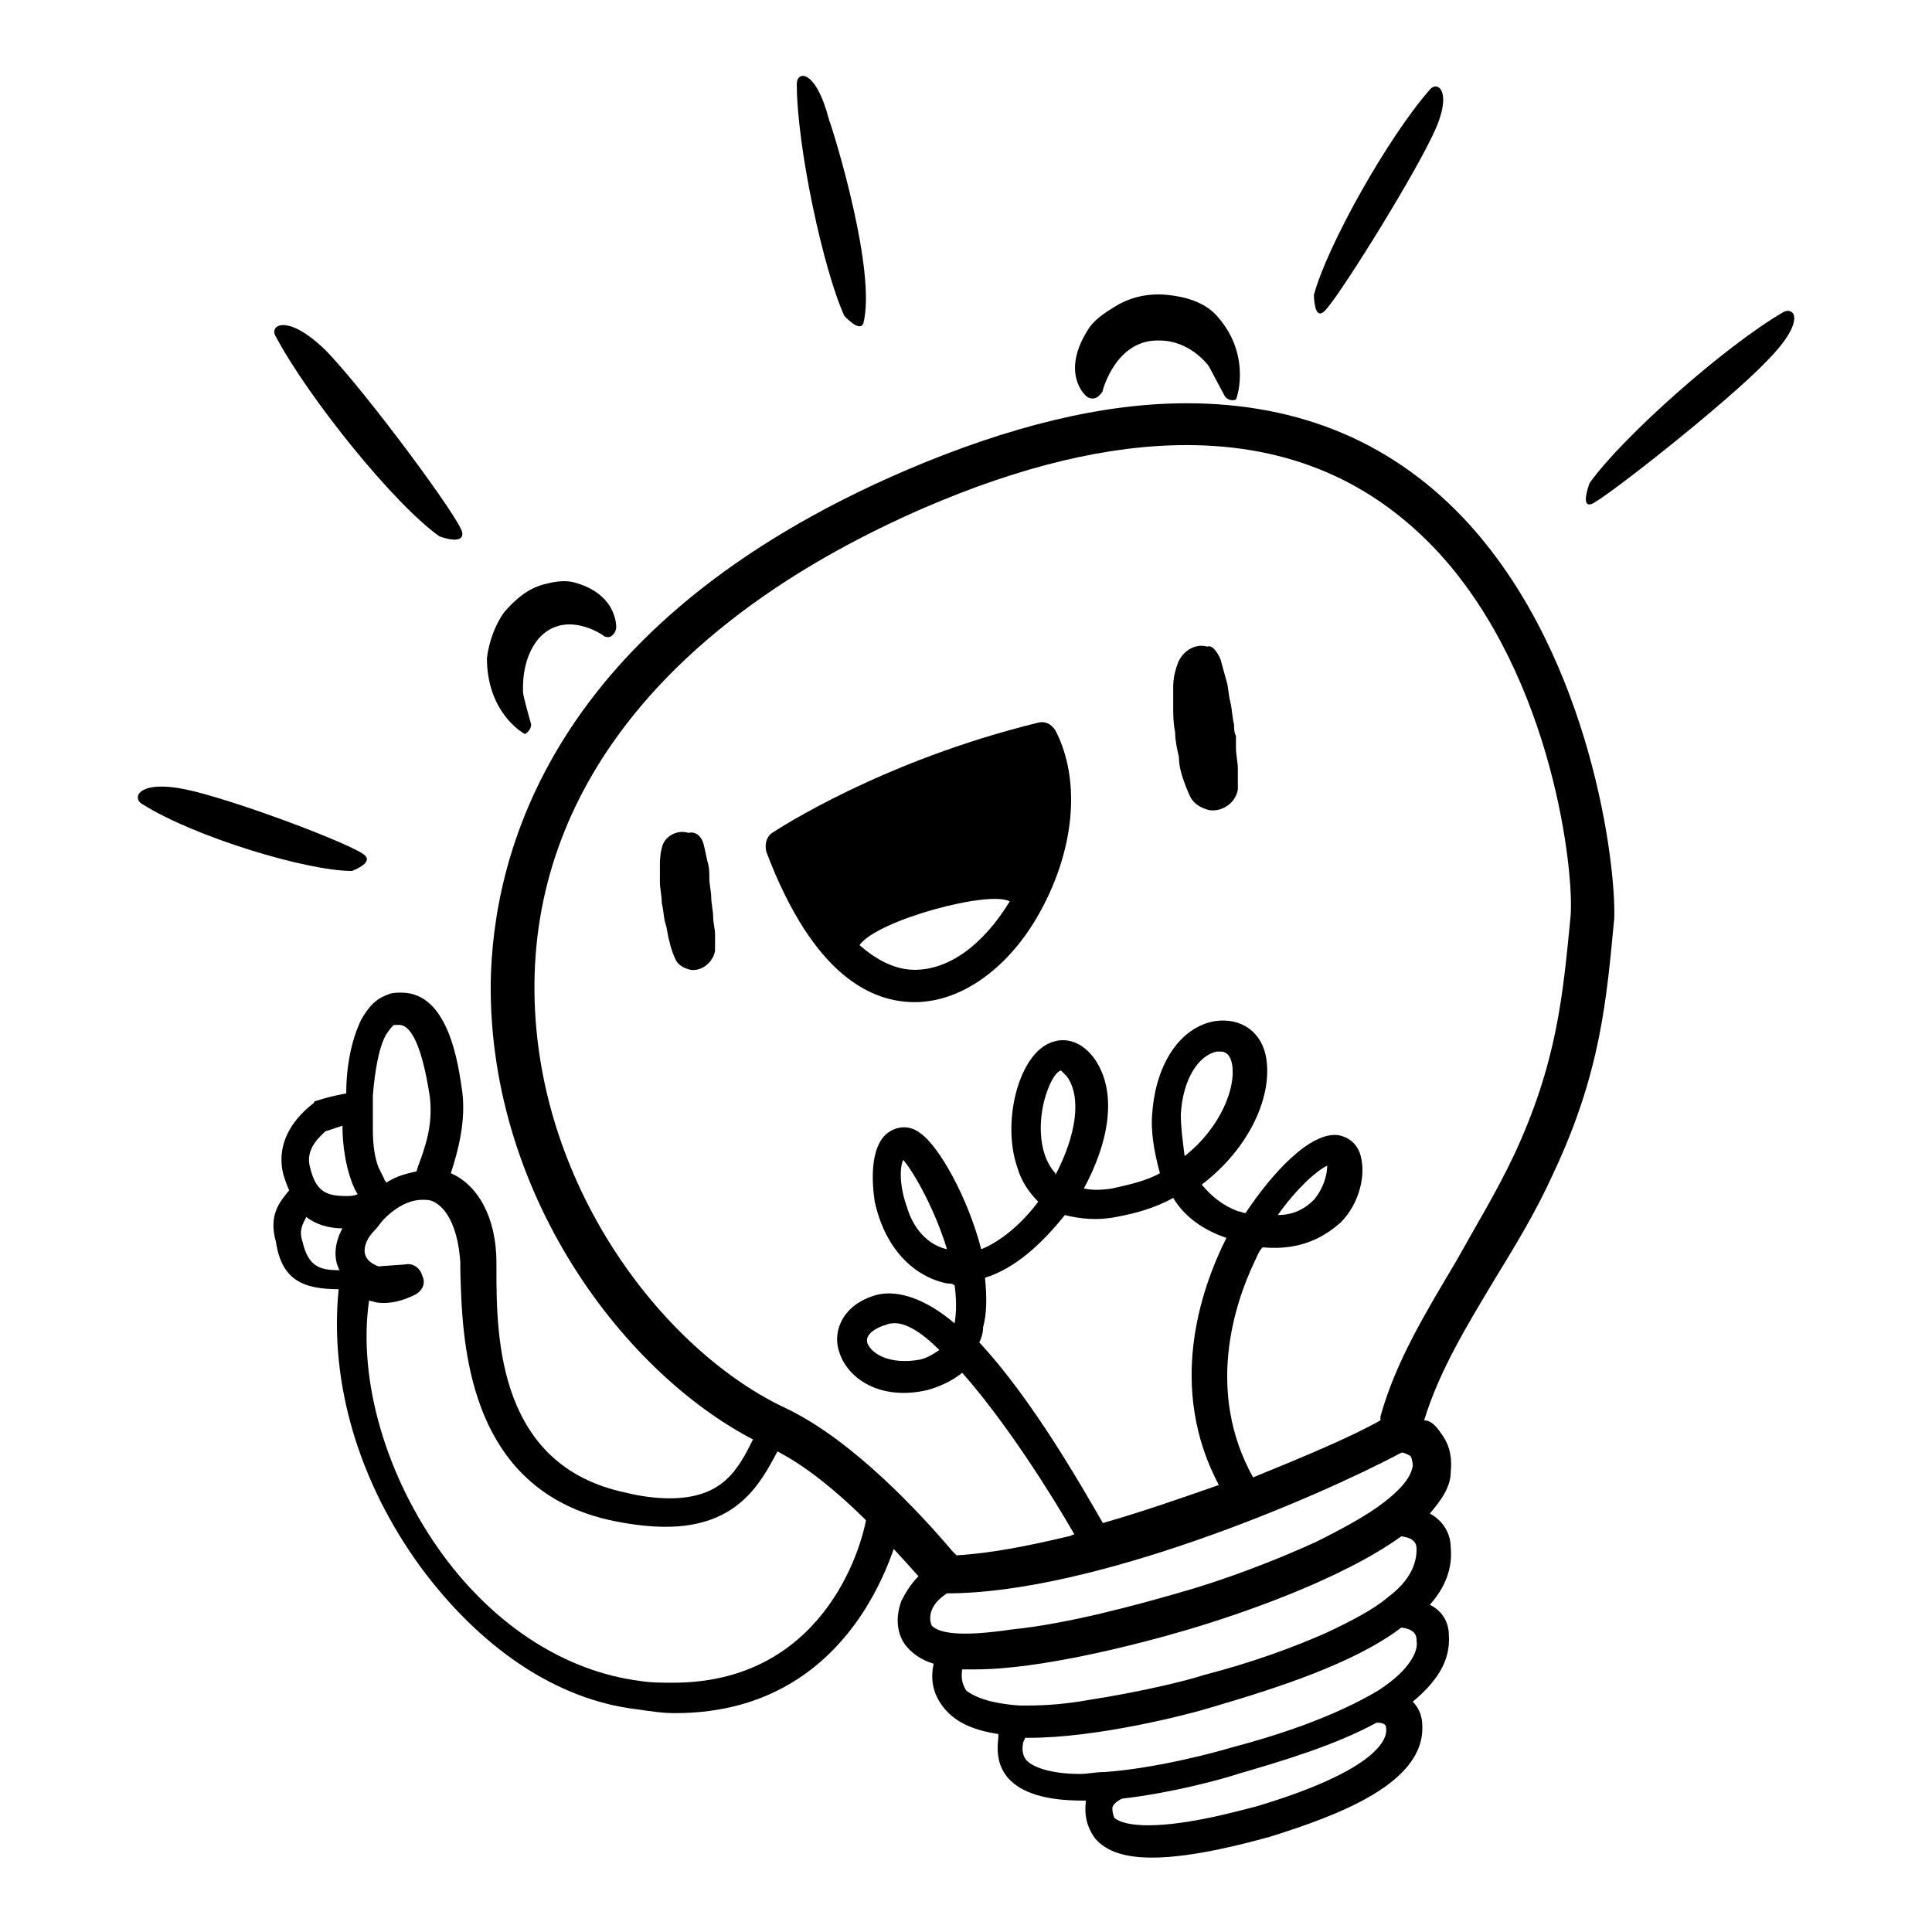 <?xml version="1.0" encoding="UTF-8"?>
<!-- Uploaded to: SVG Repo, www.svgrepo.com, Generator: SVG Repo Mixer Tools -->
<svg fill="#000000" width="800px" height="800px" version="1.1" viewBox="144 144 512 512" xmlns="http://www.w3.org/2000/svg">
 <g>
  <path d="m381.36 541.07-29.223-22.168c-1.008-0.504-2.016-1.008-3.023-1.008-1.008 0-2.016 1.008-2.519 2.016-1.008 2.016-2.016 3.527-3.023 5.543-4.031 8.062-8.062 15.617-22.168 15.617-3.527 0-7.559-0.504-11.586-1.512-33.754-7.055-34.258-40.809-34.258-58.945v-2.016c0-12.09-5.039-20.656-12.09-23.68 2.016-6.047 4.031-14.105 3.023-21.664-1.008-7.055-3.527-26.199-16.121-26.199-1.008 0-2.519 0-3.527 0.504-3.023 1.008-5.039 3.023-7.055 6.551-2.519 5.039-4.031 12.09-4.031 19.648-2.519 0.504-5.039 1.008-8.062 2.016 0 0-0.504 0-0.504 0.504-0.504 0.504-11.082 7.559-8.062 19.145 0.504 1.512 1.008 3.023 1.512 4.031-2.519 3.023-5.543 6.551-3.527 13.602 1.516 10.078 7.055 12.594 16.629 12.594-2.519 25.191 5.543 51.387 21.664 73.555 15.617 21.16 35.77 35.266 57.434 37.785 3.527 0.504 6.551 1.008 10.078 1.008 51.387 0 60.457-52.395 60.457-52.898-0.004-1.508-0.508-3.019-2.016-4.027zm-138.55-106.81c0.504-6.047 1.512-12.594 3.527-16.121 1.008-1.512 1.512-2.016 2.016-2.519h1.512c2.016 0 5.543 2.519 8.062 19.145 0.504 4.535 0 9.07-1.512 13.602-0.504 2.016-1.512 4.031-2.016 6.047-2.016 0.504-5.039 1.008-8.062 3.023 0-0.504-0.504-0.504-0.504-1.008-0.504-1.008-1.008-2.016-1.512-3.023-1.008-2.519-1.512-6.047-1.512-10.078v-9.066zm-12.594 9.57c1.512-0.504 3.023-1.008 4.535-1.512 0 5.543 1.008 10.578 2.016 13.602 0.504 1.512 1.008 3.023 2.016 4.535-1.008 0.504-2.016 0.504-2.519 0.504h-0.504c-5.039 0-8.062-1.008-9.574-7.559-1.512-5.035 3.023-8.562 4.031-9.57zm-6.047 29.223c-1.008-3.023 0-4.535 1.008-6.551 2.519 2.016 6.047 3.023 9.574 3.023-2.519 4.535-2.016 8.566-1.008 10.578 0 0 0 0.504 0.504 0.504l-0.504 0.004c-5.039 0-8.062-1.008-9.574-7.559zm98.242 116.88c-3.023 0-6.047 0-9.07-0.504-19.145-2.519-37.785-14.105-51.891-33.25-15.113-20.656-22.672-46.352-19.648-67.512l2.016 0.504c3.527 0.504 7.055-0.504 10.078-2.016 2.016-1.008 3.023-3.023 2.016-5.039-0.504-2.016-2.519-3.527-4.535-3.023l-7.055 0.504c-1.512-0.504-3.023-1.512-3.527-3.023-0.504-1.512 0-4.031 2.519-6.551 1.008-1.008 1.512-2.016 2.519-3.023 3.527-3.527 7.055-5.039 10.078-5.039 1.008 0 2.016 0 3.023 0.504 4.031 2.016 6.551 8.062 7.055 16.121v2.016c0.504 17.633 1.008 58.441 40.809 66.504 5.039 1.008 9.574 1.512 13.602 1.512 19.145 0 25.191-11.586 29.727-20.152l0.504-1.008 23.176 17.633c-1.516 10.586-12.598 44.844-51.395 44.844z"/>
  <path d="m533.51 283.11c-19.648-21.664-44.84-32.242-75.066-32.242-22.168 0-46.855 6.047-74.059 17.633-95.223 40.809-109.83 102.78-110.34 136.03-0.504 57.438 37.281 106.3 73.555 122.93 15.617 7.055 31.234 24.688 39.801 34.258-2.016 2.016-3.527 4.535-4.535 6.551-2.016 5.543-0.504 9.574 1.008 11.586 1.512 2.016 4.031 4.031 7.559 5.039-1.008 4.535 0 8.566 3.023 12.09 3.023 3.527 7.559 5.543 14.105 6.551v1.008c-0.504 4.031 0 7.559 2.519 10.578 3.527 4.031 10.078 6.047 19.648 6.047h1.008v0.504c-0.504 4.535 1.008 7.559 2.519 9.574 3.023 3.527 8.062 5.039 15.113 5.039 11.082 0 25.695-4.031 31.234-5.543 17.633-5.543 41.312-14.105 40.305-29.727 0-1.512-0.504-4.031-2.519-6.047 6.047-5.039 10.078-10.578 9.574-17.633 0-2.519-1.008-6.047-5.039-8.062 4.031-4.535 6.047-9.574 5.543-15.113 0-2.519-1.008-6.551-5.543-9.07 3.023-3.527 5.543-7.055 5.543-11.082 0.504-5.039-1.008-8.062-2.519-10.078-1.008-1.512-2.519-3.527-4.535-3.527 4.031-13.098 11.082-24.688 18.641-37.281 5.543-9.07 11.082-18.137 15.617-28.215 12.594-26.703 14.105-46.352 16.121-67.512 0.508-14.098-6.043-68.508-38.285-104.28zm-142.58 291.71c-0.504-1.008-1.512-5.039 4.031-8.566 38.793 0 97.738-25.191 120.41-37.281h0.504c1.512 0.504 2.016 1.008 2.016 1.008s0.504 1.008 0.504 2.519c-0.504 3.023-3.023 6.047-7.559 9.574-4.535 3.527-11.082 7.055-18.137 10.578-11.082 5.039-24.184 10.078-36.777 13.602-10.578 3.023-28.719 8.062-43.832 9.574-13.602 2.016-19.145 1.008-21.16-1.008zm14.105-92.195c8.062-2.519 15.113-9.07 21.16-16.625 4.031 1.008 8.566 1.512 13.602 0.504 5.543-1.008 10.578-2.519 15.113-5.039 3.023 5.039 8.062 8.566 14.105 10.578-7.055 14.105-15.617 39.801-2.016 65.496-10.078 3.527-20.152 7.055-30.73 10.078-5.543-9.574-18.641-32.746-32.746-47.863 0.504-1.008 1.008-2.519 1.008-4.031 1.008-3.527 1.008-8.062 0.504-13.098zm16.629-49.879c1.512-4.031 3.023-5.039 3.527-5.039 0 0 0.504 0.504 1.512 1.512 4.031 5.543 2.519 15.617-3.023 26.199v-0.504c-5.039-5.543-4.535-15.617-2.016-22.168zm35.266 6.551c0.504-9.07 4.535-15.617 9.574-16.625h1.008c1.008 0 2.519 0.504 3.023 3.527 1.008 6.047-3.023 16.625-12.594 24.184-0.508-4.035-1.012-7.559-1.012-11.086zm-56.93 152.65c-0.504-1.008-1.512-2.519-1.008-5.543h3.527c17.129 0 42.824-6.551 56.426-10.578 13.602-4.031 40.305-13.098 56.426-24.688 4.031 0.504 4.031 2.519 4.031 3.527 0 3.527-1.512 8.062-7.559 12.594-3.527 3.023-9.07 6.047-16.625 9.574-8.062 3.527-18.641 7.559-32.242 11.082-4.535 1.512-17.129 4.535-30.23 6.551-5.543 1.008-11.082 1.512-16.121 1.512h-2.519c-7.055-0.504-11.59-2.016-14.105-4.031zm77.082 30.734c-4.031 1.008-18.137 5.039-28.719 5.039-6.551 0-8.566-1.512-9.07-2.016 0 0-0.504-1.008-0.504-2.519 0-0.504 0.504-1.512 2.519-2.519 13.098-1.512 26.199-5.039 30.73-6.551 12.09-3.527 25.695-7.559 36.777-13.602 2.519 0 2.519 1.008 2.519 1.512 0.508 3.527-4.027 11.586-34.254 20.656zm32.242-30.734c-7.559 4.535-19.648 10.078-38.793 15.113-5.039 1.512-20.152 5.543-33.754 6.551-2.519 0-4.535 0.504-6.551 0.504-7.055 0-12.09-1.512-14.105-3.527-0.504-0.504-1.512-2.016-1.008-4.535 0-0.504 0.504-1.008 0.504-1.512h1.008c18.137 0 41.816-6.047 48.367-8.062 17.129-5.039 37.785-11.586 50.383-21.16 4.031 0.504 4.031 2.519 4.031 3.527 0.5 2.523-1.516 7.559-10.082 13.102zm50.887-205.05c-2.016 20.656-3.527 38.793-15.113 63.48-4.535 9.574-10.078 18.641-15.113 27.711-8.062 13.602-16.121 26.703-20.152 41.312v1.008c-8.062 4.535-20.152 9.574-33.754 15.113-12.594-22.672-5.039-45.848 0.504-57.434 0.504-1.008 1.008-2.519 2.016-3.527 11.082 1.008 17.129-3.527 20.656-6.551 5.039-5.039 7.055-13.098 5.039-18.641-1.008-2.519-3.023-4.031-5.543-4.535-7.559-1.008-17.633 10.078-24.688 20.656-0.504 0-1.512-0.504-2.016-0.504-4.031-1.512-7.055-4.031-9.574-7.055 12.594-9.574 18.641-23.176 17.129-33.25-1.008-7.055-6.551-11.082-13.602-10.078-9.07 1.512-15.617 11.082-16.625 24.184-0.504 5.039 0.504 10.578 2.016 16.121-3.527 2.016-8.062 3.023-12.594 4.031-3.023 0.504-5.543 0.504-7.559 0 6.047-11.082 9.574-25.191 2.519-34.762-3.527-4.535-8.062-5.543-12.09-3.527-8.062 4.031-12.09 21.16-8.062 32.746 1.008 3.527 3.023 6.551 5.543 9.07-4.535 6.047-10.078 10.578-15.113 12.594-3.527-13.602-11.082-27.207-16.121-30.73-2.519-2.016-5.543-2.016-8.062-0.504-5.039 3.023-5.039 12.09-4.031 18.641 2.519 11.586 9.574 19.648 19.145 21.664 0.504 0 1.512 0 2.016 0.504 0.504 3.527 0.504 7.055 0 10.078-7.055-6.047-14.609-9.07-20.656-7.559-9.07 2.519-11.586 9.574-10.078 14.609 2.016 7.559 11.082 13.602 23.68 10.578 3.527-1.008 6.551-2.519 9.07-4.535 11.586 13.098 23.68 32.242 29.727 42.824-0.504 0-1.008 0.504-1.512 0.504-10.578 2.519-20.656 4.535-29.727 5.039-0.504-0.504-0.504-0.504-1.008-1.008-8.566-10.078-26.199-29.223-43.832-37.785-32.746-15.113-67.512-59.953-67.008-112.85 0.504-52.898 37.281-97.234 103.28-125.95 25.695-11.082 48.871-16.625 69.527-16.625 27.207 0 49.375 9.574 67.008 28.719 30.223 33.25 35.766 84.641 34.758 96.227zm-77.586 79.098c5.039-7.055 10.078-11.586 13.098-13.098 0 2.519-1.008 6.047-3.527 9.07-2.519 2.516-5.543 4.027-9.57 4.027zm-87.664 9.07c-6.551-1.512-9.574-7.559-10.578-11.082-2.016-5.543-2.016-10.578-1.008-12.594 3.019 3.523 8.562 13.598 11.586 23.676zm-2.016 26.703c-1.512 1.008-3.023 2.016-5.039 2.519-8.062 1.512-13.098-1.512-14.105-4.535-0.504-2.519 3.023-4.031 4.535-4.535 0.504 0 1.008-0.504 2.016-0.504 3.523-0.504 8.059 2.519 12.594 7.055z"/>
  <path d="m423.68 337.53c-1.008-1.512-2.519-2.519-4.535-2.016-41.312 10.078-69.023 28.215-70.535 29.223s-2.016 3.023-1.512 5.039c12.594 33.25 28.215 39.801 39.297 39.801 12.09 0 24.184-8.566 32.242-22.168 10.082-17.133 12.098-36.277 5.043-49.879zm-37.281 63.48c-5.039 0-10.078-2.519-14.609-6.551 4.535-6.551 34.258-14.609 39.801-11.586-7.055 11.586-16.121 18.137-25.191 18.137z"/>
  <path d="m330.47 367.75s0.504 2.016 1.008 4.535c0.504 1.512 0.504 3.023 0.504 4.535s0.504 3.527 0.504 5.039 0.504 3.527 0.504 5.039c0 1.512 0.504 3.527 0.504 4.535v4.535c-0.504 3.023-3.527 5.543-6.551 5.039-2.016-0.504-3.527-1.512-4.031-3.023 0 0-1.008-2.016-1.512-4.535-0.504-1.512-0.504-3.023-1.008-4.535-0.504-1.512-0.504-3.527-1.008-5.543 0-2.016-0.504-4.031-0.504-5.543v-4.535c0-3.023 0.504-4.535 0.504-4.535 0.504-3.023 4.031-5.039 7.055-4.031 2.016-0.504 3.527 1.008 4.031 3.023z"/>
  <path d="m467.51 318.89s0.504 2.016 1.512 5.543c0.504 1.512 0.504 3.527 1.008 5.543s0.504 4.031 1.008 6.047c0 1.008 0 2.016 0.504 3.023v3.023c0 2.016 0.504 4.031 0.504 5.543v4.031 1.512c-0.504 3.527-4.031 6.047-7.559 5.543-2.016-0.504-4.031-1.512-5.039-3.527 0 0-1.008-2.016-2.016-5.039-0.504-1.512-1.008-3.527-1.008-5.543-0.504-2.016-1.008-4.535-1.008-6.551-0.504-2.519-0.504-4.535-0.504-6.551v-5.543c0-3.023 1.008-5.543 1.008-5.543 1.008-3.527 4.535-6.047 8.062-5.039 1.008-0.504 2.519 1.008 3.527 3.527z"/>
  <path d="m273.04 318.38c0.504-4.031 2.016-8.566 4.535-12.09 3.023-3.527 6.551-6.551 11.082-7.559 2.016-0.504 4.535-1.008 7.055-0.504 12.09 3.023 11.586 12.09 11.586 12.09 0 1.008-1.008 2.519-2.016 2.519-0.504 0-1.008 0-1.512-0.504 0 0-10.078-7.055-17.129 1.008-4.535 5.543-4.031 13.098-4.031 14.105 0 1.008 2.016 8.062 2.016 8.062 0.504 1.008-0.504 2.519-1.512 3.023-1.008-0.504-10.074-6.047-10.074-20.152z"/>
  <path d="m466 227.19c-3.023-3.023-7.559-4.535-12.594-5.039-5.039-0.504-10.078 0.504-14.609 3.527-2.519 1.512-4.535 3.023-6.047 5.039-8.062 12.09-1.008 18.137-1.008 18.137 1.008 1.008 2.519 1.008 3.527 0 0.504-0.504 1.008-1.008 1.008-1.512 0 0 3.527-13.602 15.113-13.098 7.559 0 12.594 6.047 13.098 7.055 0.504 1.008 4.031 7.559 4.031 7.559 0.504 1.008 2.016 1.512 3.023 1.008 0.504-1.012 4.031-12.598-5.543-22.676z"/>
  <path d="m181.85 357.18c13.602 8.566 43.328 17.633 55.418 17.633 0 0 5.543-2.016 3.527-4.031-2.016-2.519-35.266-15.113-47.863-17.633-12.594-2.519-14.105 2.519-11.082 4.031z"/>
  <path d="m217.12 233.24c8.566 16.121 31.234 44.336 43.328 52.898 0 0 6.551 2.519 6.047-1.008-0.504-3.527-25.191-36.777-35.77-47.863-10.586-10.578-15.621-7.051-13.605-4.027z"/>
  <path d="m355.16 166.23c0 16.625 7.055 49.375 12.594 61.465 0 0 4.031 4.535 5.039 2.016 3.527-13.602-7.559-49.879-9.07-53.906-3.523-13.605-8.562-13.102-8.562-9.574z"/>
  <path d="m522.93 167.74c-11.082 12.594-27.207 41.312-30.73 54.41 0 0 0 6.551 2.519 4.535 2.519-1.512 22.672-33.754 28.719-46.352 6.039-12.09 1.504-15.113-0.508-12.594z"/>
  <path d="m616.64 226.69c-15.617 9.07-42.824 33.25-51.387 45.344 0 0-2.519 6.551 0.504 5.543 3.023-1.008 35.77-26.703 46.352-37.785 10.578-10.582 7.555-14.613 4.531-13.102z"/>
 </g>
</svg>